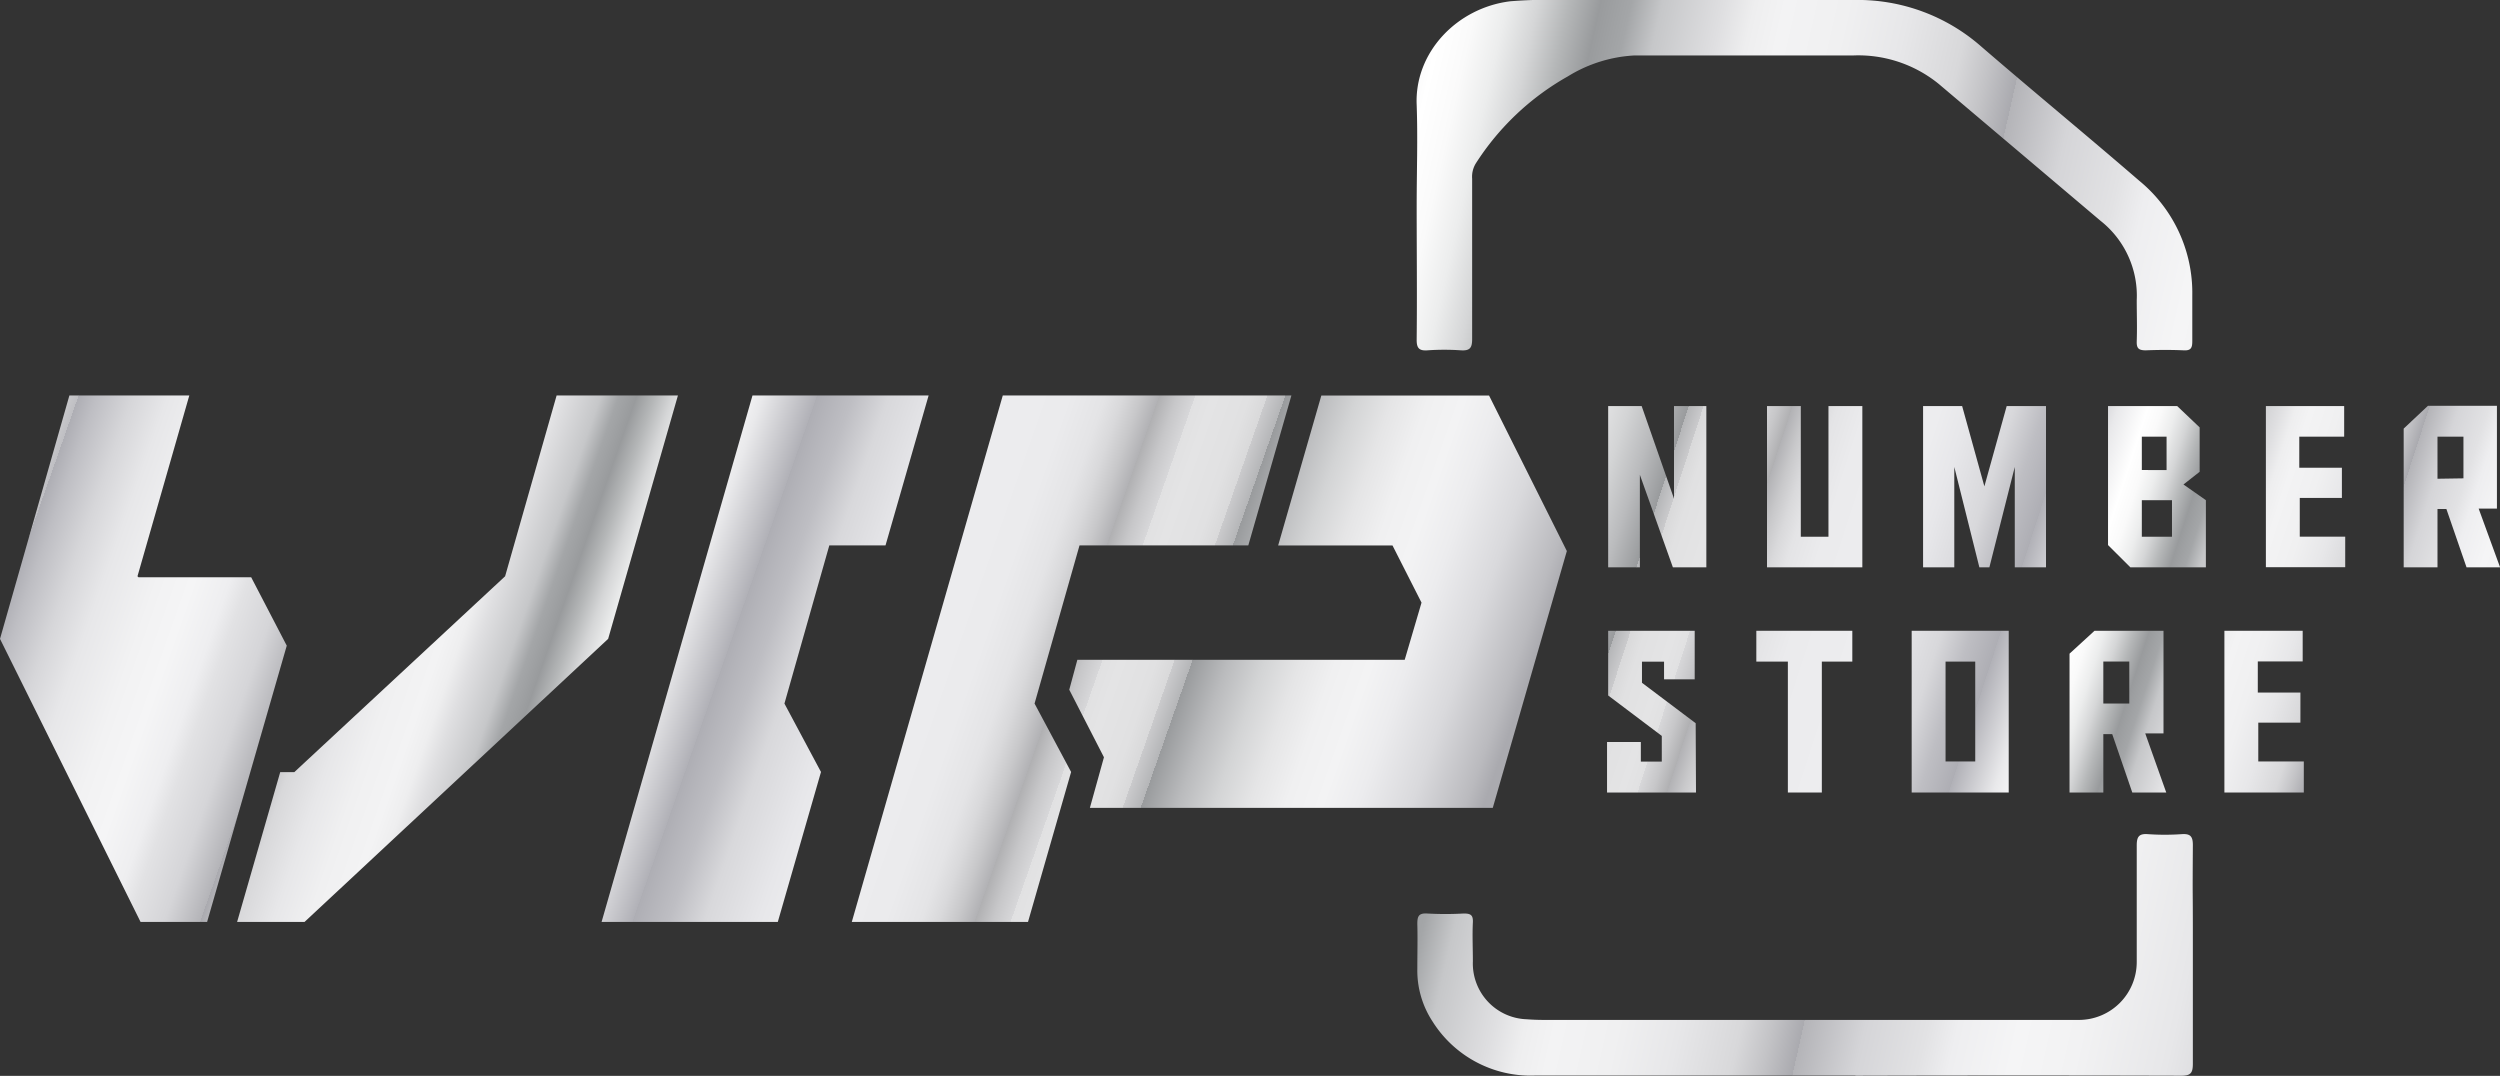 <svg xmlns="http://www.w3.org/2000/svg" xmlns:xlink="http://www.w3.org/1999/xlink" viewBox="0 0 309.14 133.04"><rect x="0" y="0" width="309.14" height="133.04" fill="#333333" stroke="none"/><defs><style>.cls-1{fill:url(#linear-gradient);}.cls-2{fill:url(#linear-gradient-2);}.cls-3{fill:url(#linear-gradient-3);}.cls-4{fill:url(#linear-gradient-4);}.cls-5{fill:url(#linear-gradient-5);}.cls-6{fill:url(#linear-gradient-6);}.cls-7{fill:url(#linear-gradient-7);}.cls-8{fill:url(#linear-gradient-8);}.cls-9{fill:url(#linear-gradient-9);}.cls-10{fill:url(#linear-gradient-10);}.cls-11{fill:url(#linear-gradient-11);}.cls-12{fill:url(#linear-gradient-12);}.cls-13{fill:url(#linear-gradient-13);}.cls-14{fill:url(#linear-gradient-14);}.cls-15{fill:url(#linear-gradient-15);}.cls-16{fill:url(#linear-gradient-16);}</style><linearGradient id="linear-gradient" x1="174.57" y1="124.98" x2="-23.73" y2="55.38" gradientUnits="userSpaceOnUse"><stop offset="0" stop-color="#aaaaaf"/><stop offset="0.01" stop-color="#bababe"/><stop offset="0.04" stop-color="#d9d9dc"/><stop offset="0.07" stop-color="#ececee"/><stop offset="0.09" stop-color="#f3f3f4"/><stop offset="0.11" stop-color="#f0f0f1"/><stop offset="0.13" stop-color="#e5e5e6"/><stop offset="0.15" stop-color="#d3d4d5"/><stop offset="0.17" stop-color="#babbbd"/><stop offset="0.19" stop-color="#999b9d"/><stop offset="0.19" stop-color="#9a9c9e"/><stop offset="0.19" stop-color="#b5b6b8"/><stop offset="0.2" stop-color="#cacacc"/><stop offset="0.2" stop-color="#d9d9da"/><stop offset="0.21" stop-color="#e1e1e2"/><stop offset="0.23" stop-color="#e4e4e5"/><stop offset="0.24" stop-color="#e1e1e2"/><stop offset="0.24" stop-color="#d7d7d9"/><stop offset="0.25" stop-color="#c7c7c9"/><stop offset="0.26" stop-color="#b0b0b2"/><stop offset="0.26" stop-color="#a7a7aa"/><stop offset="0.26" stop-color="#b2b2b5"/><stop offset="0.27" stop-color="#c8c8ca"/><stop offset="0.28" stop-color="#d9d9db"/><stop offset="0.29" stop-color="#e4e4e6"/><stop offset="0.31" stop-color="#ebebed"/><stop offset="0.36" stop-color="#ededef"/><stop offset="0.38" stop-color="#e7e7ea"/><stop offset="0.41" stop-color="#d8d8db"/><stop offset="0.43" stop-color="#bebec3"/><stop offset="0.45" stop-color="#aeaeb4"/><stop offset="0.45" stop-color="#b1b1b7"/><stop offset="0.48" stop-color="#e9e9eb"/><stop offset="0.5" stop-color="#fff"/><stop offset="0.51" stop-color="#fafafa"/><stop offset="0.52" stop-color="#eceded"/><stop offset="0.53" stop-color="#d5d6d7"/><stop offset="0.54" stop-color="#b5b7b8"/><stop offset="0.55" stop-color="#999b9d"/><stop offset="0.56" stop-color="#a4a6a8"/><stop offset="0.57" stop-color="#c6c7c9"/><stop offset="0.59" stop-color="#dfdfe1"/><stop offset="0.6" stop-color="#eeeeef"/><stop offset="0.61" stop-color="#f3f3f4"/><stop offset="0.63" stop-color="#f0f0f1"/><stop offset="0.65" stop-color="#e7e7e9"/><stop offset="0.67" stop-color="#d8d8da"/><stop offset="0.68" stop-color="#c3c3c6"/><stop offset="0.69" stop-color="#aaaaaf"/><stop offset="0.69" stop-color="#b4b4b8"/><stop offset="0.71" stop-color="#d5d5d8"/><stop offset="0.73" stop-color="#e2e2e4"/><stop offset="0.74" stop-color="#eeeef0"/><stop offset="0.76" stop-color="#f5f5f6"/><stop offset="0.78" stop-color="#f2f2f3"/><stop offset="0.81" stop-color="#e7e7e9"/><stop offset="0.83" stop-color="#d6d6d9"/><stop offset="0.85" stop-color="#bebec3"/><stop offset="0.86" stop-color="#aeaeb4"/><stop offset="0.86" stop-color="#bfbfc3"/><stop offset="0.87" stop-color="#d0d0d2"/><stop offset="0.88" stop-color="#dbdbdd"/><stop offset="0.9" stop-color="#e2e2e3"/><stop offset="0.95" stop-color="#e4e4e5"/><stop offset="1" stop-color="#aaaaaf"/></linearGradient><linearGradient id="linear-gradient-2" x1="179.4" y1="111.22" x2="-18.9" y2="41.62" xlink:href="#linear-gradient"/><linearGradient id="linear-gradient-3" x1="184.89" y1="95.56" x2="-13.41" y2="25.96" xlink:href="#linear-gradient"/><linearGradient id="linear-gradient-4" x1="-6.82" y1="-25.85" x2="357.62" y2="56.24" xlink:href="#linear-gradient"/><linearGradient id="linear-gradient-5" x1="-26.29" y1="60.58" x2="338.16" y2="142.66" xlink:href="#linear-gradient"/><linearGradient id="linear-gradient-6" x1="174.01" y1="50.19" x2="339.83" y2="103.97" xlink:href="#linear-gradient"/><linearGradient id="linear-gradient-7" x1="175.88" y1="44.45" x2="341.69" y2="98.22" xlink:href="#linear-gradient"/><linearGradient id="linear-gradient-8" x1="177.87" y1="38.29" x2="343.69" y2="92.07" xlink:href="#linear-gradient"/><linearGradient id="linear-gradient-9" x1="179.87" y1="32.14" x2="345.68" y2="85.92" xlink:href="#linear-gradient"/><linearGradient id="linear-gradient-10" x1="181.65" y1="26.65" x2="347.46" y2="80.43" xlink:href="#linear-gradient"/><linearGradient id="linear-gradient-11" x1="183.35" y1="21.39" x2="349.17" y2="75.17" xlink:href="#linear-gradient"/><linearGradient id="linear-gradient-12" x1="165.79" y1="75.54" x2="331.61" y2="129.31" xlink:href="#linear-gradient"/><linearGradient id="linear-gradient-13" x1="167.78" y1="69.41" x2="333.6" y2="123.19" xlink:href="#linear-gradient"/><linearGradient id="linear-gradient-14" x1="169.43" y1="64.32" x2="335.25" y2="118.1" xlink:href="#linear-gradient"/><linearGradient id="linear-gradient-15" x1="171.27" y1="58.66" x2="337.08" y2="112.44" xlink:href="#linear-gradient"/><linearGradient id="linear-gradient-16" x1="173" y1="53.32" x2="338.81" y2="107.09" xlink:href="#linear-gradient"/></defs><title>logo</title><g id="Layer_2" data-name="Layer 2"><g id="Layer_1-2" data-name="Layer 1"><path class="cls-1" d="M8.58,48.9H23.41L17,71.26l.12.12H31.06l4.4,8.46L25.61,114H17.38L0,79ZM34.65,95.48h1.74L62.46,71.26,68.83,48.9h15L75.2,79,37.66,114H29.32Z"/><path class="cls-2" d="M102.55,67.44,97,87l4.52,8.46L96.18,114H74.39L93.05,48.9h21.78L109.5,67.44Z"/><path class="cls-3" d="M124,48.9h35.69l-5.33,18.54H133.49L127.93,87l4.52,8.46L127.12,114H105.33Zm10.77,51,1.74-6.26-4.29-8.35,1-3.7H173.7l2.08-7.07-3.59-7.07H158.05l5.34-18.54h20.74l9.62,19.23-9.16,31.76Z"/><path class="cls-4" d="M209.46,0c6.56,0,13.13,0,19.69,0A23.15,23.15,0,0,1,245,5.76c6.47,5.58,13.06,11,19.53,16.59a17.92,17.92,0,0,1,6.56,14.17c0,1.89,0,3.78,0,5.66,0,.84-.16,1.19-1.08,1.14-1.56-.07-3.12-.06-4.67,0-.88,0-1.15-.24-1.12-1.12.06-1.69,0-3.4,0-5.09a11.79,11.79,0,0,0-4.47-9.8q-10-8.46-20-16.92a15.76,15.76,0,0,0-10.64-3.53c-9,0-18,0-27.06,0a17.4,17.4,0,0,0-8.15,2.57,32.37,32.37,0,0,0-11.41,10.78,3.15,3.15,0,0,0-.45,1.88c0,6.61,0,13.22,0,19.83,0,1.12-.29,1.47-1.4,1.4a29.67,29.67,0,0,0-4.11,0c-1,.07-1.36-.22-1.35-1.31.06-5.52,0-11.05,0-16.57,0-4.16.15-8.32,0-12.47-.28-6.51,5-12,11.56-12.81A61.66,61.66,0,0,1,193.73,0c2.65,0,5.29,0,7.94,0Z"/><path class="cls-5" d="M229.41,133c-13.22,0-26.45,0-39.67,0a14.32,14.32,0,0,1-12.58-6.66,11.51,11.51,0,0,1-1.9-6.56c0-1.84.05-3.68,0-5.52,0-.94.15-1.36,1.21-1.3a40.27,40.27,0,0,0,4.53,0c.86,0,1.17.19,1.13,1.09-.08,1.61,0,3.21,0,4.82a6.9,6.9,0,0,0,6.67,7.17c.76.06,1.51.08,2.27.08h66a7.16,7.16,0,0,0,7.15-7.19c0-8.88,0-5.49,0-14.37,0-1.1.27-1.5,1.41-1.41a29.67,29.67,0,0,0,4.11,0c1.1-.08,1.43.25,1.42,1.39-.05,8,0,3.8,0,11.82,0,5.06,0,10.11,0,15.16,0,1.16-.26,1.51-1.47,1.5q-20.11-.06-40.24,0Z"/><path class="cls-6" d="M207,61.66V50.21h4V70.15h-4.14l-4.08-11.44V70.15h-3.92V50.21h4.14Z"/><path class="cls-7" d="M230.29,70.15H218.5V50.21h4.18V66.37h3.42V50.21h4.19Z"/><path class="cls-8" d="M248.14,50.21H253V70.15h-3.86V57.74L246,70.15h-1.24l-3.1-12.41V70.15H237.8V50.21h4.83l2.75,9.93Z"/><path class="cls-9" d="M272.77,61.85v8.3h-9.34l-2.76-2.75V50.21h8.55L272,52.85v5.49l-2,1.57Zm-4.86-3.72V54h-3.06v4.12Zm.67,8.24V61.85h-3.73v4.52Z"/><path class="cls-10" d="M280.19,50.21h9.68V54h-5.55v3.84h5.27v3.73h-5.21v4.79H290v3.78h-9.81Z"/><path class="cls-11" d="M305,70.15l-2.49-7.21h-1.1v7.21h-4.18V53l3-2.82h8.53V62.89h-2.26l2.65,7.26Zm-.38-11V54h-3.21V59.2Z"/><path class="cls-12" d="M209.72,98h-11V91.75h4.18v2.43h2.59V91l-6.63-5V78h10.7V84h-3.79V81.82h-2.73v2.61l6.64,5Z"/><path class="cls-13" d="M229.05,81.81h-3.77V98h-4.2V81.81h-3.9V78h11.87Z"/><path class="cls-14" d="M236.39,78h12V98h-12Zm4.19,16.16h3.67V81.81h-3.67Z"/><path class="cls-15" d="M263.67,98l-2.48-7.22h-1.1V98h-4.18V80.83L259,78h8.53V90.69h-2.26L267.87,98ZM263.3,87v-5.2h-3.21V87Z"/><path class="cls-16" d="M275.06,78h9.68v3.79h-5.55v3.85h5.27v3.72h-5.21v4.8h5.63V98h-9.82Z"/></g></g></svg>
